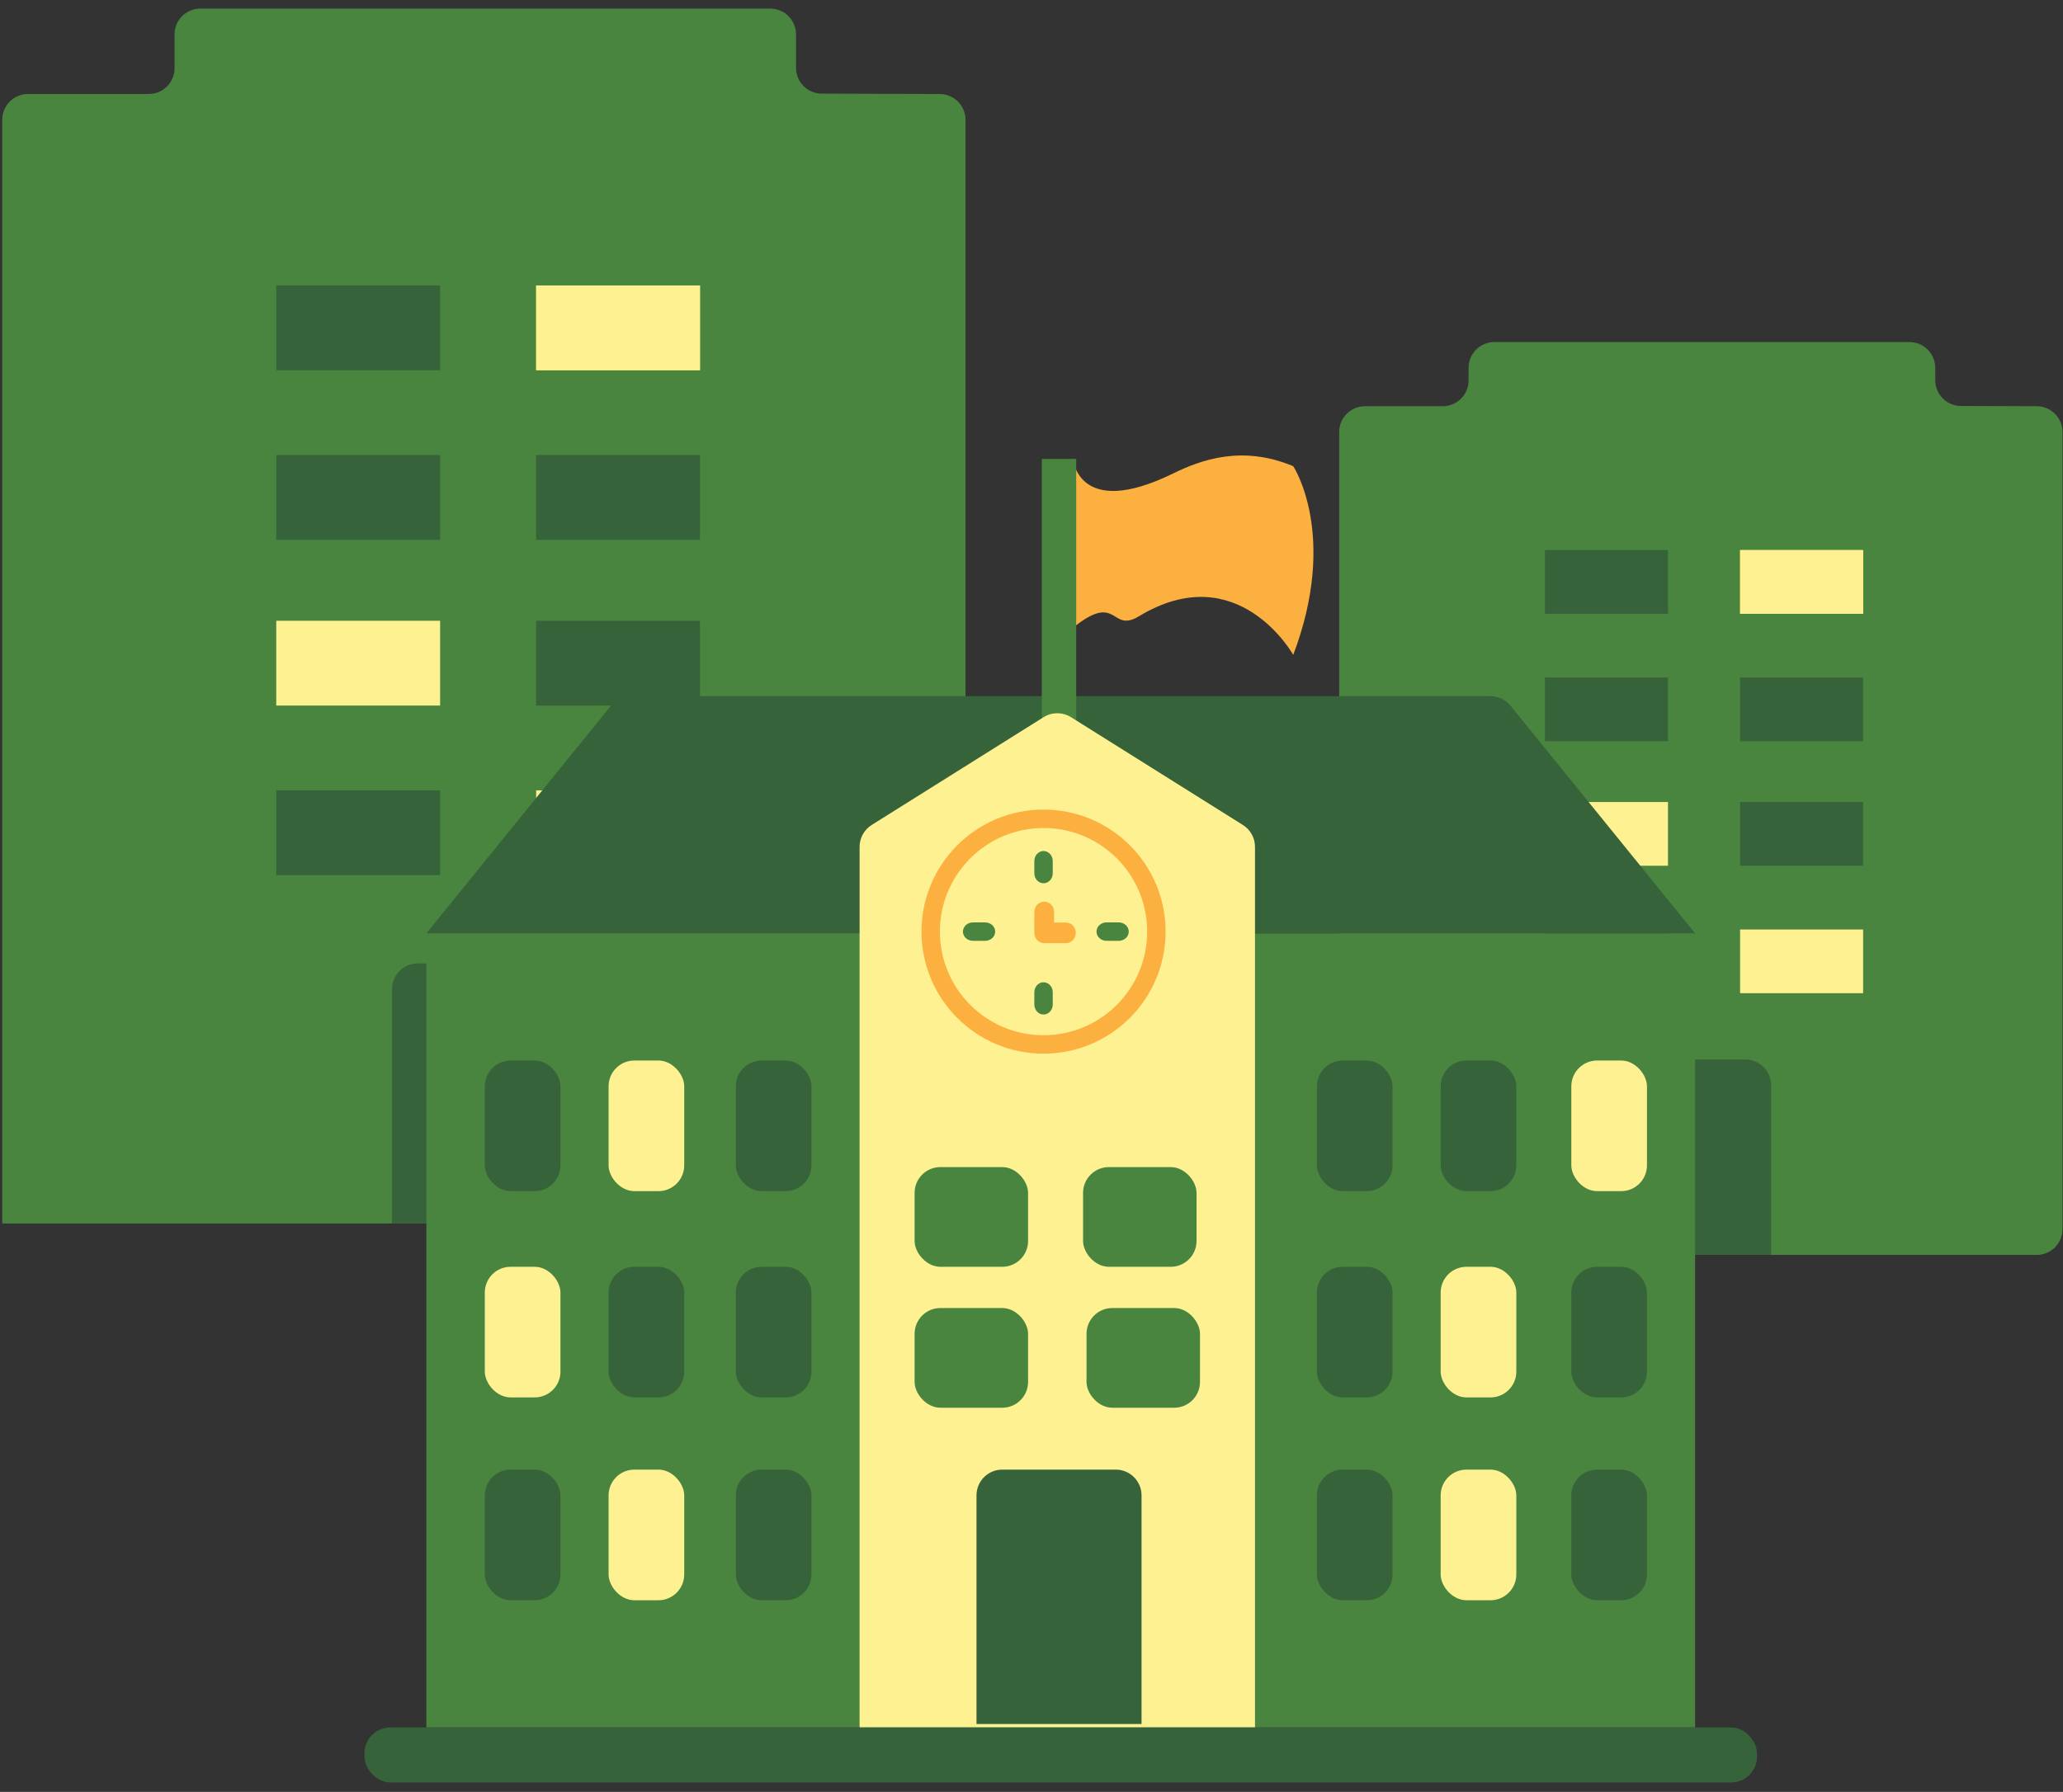 <?xml version="1.0" encoding="UTF-8"?>
<svg width="160px" height="139px" viewBox="0 0 160 139" version="1.1" xmlns="http://www.w3.org/2000/svg">
    <rect x="0" y="0" width="160" height="139" fill="#333333" stroke="none"/>
    <!-- Generator: sketchtool 50.2 (55047) - http://www.bohemiancoding.com/sketch -->
    <title>0EA6E9F2-CCE8-4C22-A25D-0E969C35DE8B</title>
    <desc>Created with sketchtool.</desc>
    <defs></defs>
    <g id="Groups" stroke="none" stroke-width="1" fill="none" fill-rule="evenodd">
        <g id="Groups-/-My-groups-/-Create-a-group-(For-Creater)" transform="translate(-620, -522)" fill-rule="nonzero">
            <g id="Pop-up">
                <g id="Group-2" transform="translate(200, 347)">
                    <g id="list">
                        <g id="dialog">
                            <g id="Groups-list" transform="translate(63, 154)">
                                <g id="District" transform="translate(312, 0)">
                                    <g id="District-icon" transform="translate(45, 0)">
                                        <g id="Group-3" transform="translate(0, 21)">
                                            <g id="Company-icon" transform="translate(0, 0.667)">
                                                <g id="Icon">
                                                    <g id="001-visit">
                                                        <path d="M61.737,4.596 L61.737,2 C61.737,0.895 60.841,-2.02906125e-16 59.737,0 L15.538,-4.4408921e-16 C14.433,-1.22223788e-15 13.538,0.895 13.538,2 L13.538,4.623 C13.538,5.727 12.642,6.623 11.538,6.623 L2.173,6.623 C1.069,6.623 0.173,7.518 0.173,8.623 L0.173,94.239 L72.882,94.239 C73.986,94.239 74.882,93.344 74.882,92.239 L74.882,8.627 C74.882,7.525 73.99,6.631 72.888,6.627 L63.73,6.596 C62.628,6.592 61.737,5.698 61.737,4.596 Z" id="Shape" fill="#49853F"></path>
                                                        <path d="M32.402,74.064 L42.789,74.064 C43.893,74.064 44.789,74.96 44.789,76.064 L44.789,94.237 L30.402,94.237 L30.402,76.064 C30.402,74.96 31.298,74.064 32.402,74.064 Z" id="Rectangle-path" fill="#37633A"></path>
                                                        <rect id="Rectangle-path" fill="#FEF192" x="21.426" y="47.486" width="12.707" height="6.578"></rect>
                                                        <g id="Group" transform="translate(21.416, 21.425)" fill="#37633A">
                                                            <rect id="Rectangle-path" x="0.011" y="39.217" width="12.707" height="6.578"></rect>
                                                            <rect id="Rectangle-path" x="0.011" y="0.05" width="12.707" height="6.578"></rect>
                                                            <rect id="Rectangle-path" x="0.011" y="13.205" width="12.707" height="6.578"></rect>
                                                        </g>
                                                        <rect id="Rectangle-path" fill="#FFDA2D" x="41.582" y="21.476" width="12.707" height="6.578"></rect>
                                                        <rect id="SVGCleanerId_0_1_" fill="#37633A" x="41.582" y="47.486" width="12.707" height="6.578"></rect>
                                                        <rect id="SVGCleanerId_1_1_" fill="#FEF192" x="41.582" y="60.643" width="12.707" height="6.578"></rect>
                                                        <rect id="Rectangle-path" fill="#FEF192" x="41.582" y="21.476" width="12.707" height="6.578"></rect>
                                                        <rect id="SVGCleanerId_2_1_" fill="#37633A" x="41.582" y="34.63" width="12.707" height="6.578"></rect>
                                                    </g>
                                                </g>
                                            </g>
                                            <g id="Company-icon" transform="translate(103.733, 26.533)">
                                                <g id="Icon">
                                                    <g id="001-visit">
                                                        <path d="M46.358,2.958 L46.358,2 C46.358,0.895 45.462,-2.02906125e-16 44.358,0 L12.165,0 C11.061,1.18396092e-15 10.165,0.895 10.165,2 L10.165,2.976 C10.165,4.081 9.27,4.976 8.165,4.976 L2.13,4.976 C1.026,4.976 0.13,5.872 0.13,6.976 L0.13,70.812 L54.228,70.812 C55.332,70.812 56.228,69.917 56.228,68.812 L56.228,6.978 C56.228,5.876 55.336,4.982 54.235,4.978 L48.351,4.958 C47.249,4.954 46.358,4.06 46.358,2.958 Z" id="Shape" fill="#49853F"></path>
                                                        <path d="M24.829,55.653 L31.631,55.653 C32.736,55.653 33.631,56.548 33.631,57.653 L33.631,70.811 L22.829,70.811 L22.829,57.653 C22.829,56.548 23.724,55.653 24.829,55.653 Z" id="Rectangle-path" fill="#37633A"></path>
                                                        <rect id="Rectangle-path" fill="#FEF192" x="16.089" y="35.681" width="9.541" height="4.943"></rect>
                                                        <g id="Group" transform="translate(16.081, 16.099)" fill="#37633A">
                                                            <rect id="Rectangle-path" x="0.008" y="29.468" width="9.541" height="4.943"></rect>
                                                            <rect id="Rectangle-path" x="0.008" y="0.038" width="9.541" height="4.943"></rect>
                                                            <rect id="Rectangle-path" x="0.008" y="9.922" width="9.541" height="4.943"></rect>
                                                        </g>
                                                        <rect id="Rectangle-path" fill="#FFDA2D" x="31.224" y="16.137" width="9.541" height="4.943"></rect>
                                                        <rect id="SVGCleanerId_0_1_" fill="#37633A" x="31.224" y="35.681" width="9.541" height="4.943"></rect>
                                                        <rect id="SVGCleanerId_1_1_" fill="#FEF192" x="31.224" y="45.568" width="9.541" height="4.943"></rect>
                                                        <rect id="Rectangle-path" fill="#FEF192" x="31.224" y="16.137" width="9.541" height="4.943"></rect>
                                                        <rect id="SVGCleanerId_2_1_" fill="#37633A" x="31.224" y="26.022" width="9.541" height="4.943"></rect>
                                                    </g>
                                                </g>
                                            </g>
                                            <g id="Icon" transform="translate(28.267, 35.333)">
                                                <rect id="Rectangle-path" fill="#49853F" x="4.8" y="37.067" width="98.4" height="61.6"></rect>
                                                <rect id="Rectangle-path" fill="#FEF192" x="93.6" y="46.933" width="5.867" height="10.133" rx="2"></rect>
                                                <rect id="Rectangle-path" fill="#37633A" x="93.6" y="62.933" width="5.867" height="10.133" rx="2"></rect>
                                                <rect id="Rectangle-path" fill="#37633A" x="93.6" y="78.667" width="5.867" height="10.133" rx="2"></rect>
                                                <rect id="Rectangle-path" fill="#37633A" x="83.467" y="46.933" width="5.867" height="10.133" rx="2"></rect>
                                                <rect id="Rectangle-path" fill="#FEF192" x="83.467" y="62.933" width="5.867" height="10.133" rx="2"></rect>
                                                <rect id="Rectangle-path" fill="#FEF192" x="83.467" y="78.667" width="5.867" height="10.133" rx="2"></rect>
                                                <rect id="Rectangle-path" fill="#37633A" x="73.867" y="46.933" width="5.867" height="10.133" rx="2"></rect>
                                                <rect id="Rectangle-path" fill="#37633A" x="73.867" y="62.933" width="5.867" height="10.133" rx="2"></rect>
                                                <rect id="Rectangle-path" fill="#37633A" x="73.867" y="78.667" width="5.867" height="10.133" rx="2"></rect>
                                                <path d="M87.328,18.667 L20.672,18.667 C20.069,18.667 19.499,18.939 19.119,19.407 L4.8,37.067 L103.2,37.067 L88.881,19.407 C88.501,18.939 87.931,18.667 87.328,18.667 Z" id="Shape" fill="#37633A"></path>
                                                <path d="M72.033,15.467 C72.033,15.467 67.758,7.817 60.063,12.473 C57.84,13.819 58.46,10.516 54.933,13.379 L54.933,0.167 C54.933,0.167 55.247,5.056 62.735,1.386 C64.868,0.341 68.079,-0.831 72.033,0.832 C72.033,0.832 75.559,6.153 72.033,15.467 Z" id="Shape" fill="#FBB040"></path>
                                                <rect id="Rectangle-path" fill="#49853F" x="52.533" y="0.267" width="2.667" height="24.267"></rect>
                                                <path d="M69.067,31.204 L69.067,98.667 L38.4,98.667 L38.4,31.204 L38.4,30.357 C38.4,29.668 38.754,29.028 39.337,28.662 L52.671,20.299 C53.32,19.892 54.146,19.892 54.796,20.299 L68.129,28.662 C68.713,29.028 69.067,29.668 69.067,30.357 L69.067,31.204 Z" id="Shape" fill="#FEF192"></path>
                                                <rect id="Rectangle-path" fill="#37633A" x="0" y="98.667" width="108" height="4.267" rx="2"></rect>
                                                <path d="M49.467,78.667 L58.267,78.667 C59.371,78.667 60.267,79.562 60.267,80.667 L60.267,98.4 L47.467,98.4 L47.467,80.667 C47.467,79.562 48.362,78.667 49.467,78.667 Z" id="Rectangle-path" fill="#37633A"></path>
                                                <rect id="Rectangle-path" fill="#37633A" x="28.8" y="46.933" width="5.867" height="10.133" rx="2"></rect>
                                                <rect id="Rectangle-path" fill="#37633A" x="28.8" y="62.933" width="5.867" height="10.133" rx="2"></rect>
                                                <rect id="Rectangle-path" fill="#37633A" x="28.8" y="78.667" width="5.867" height="10.133" rx="2"></rect>
                                                <rect id="Rectangle-path" fill="#FEF192" x="18.933" y="46.933" width="5.867" height="10.133" rx="2"></rect>
                                                <rect id="Rectangle-path" fill="#37633A" x="18.933" y="62.933" width="5.867" height="10.133" rx="2"></rect>
                                                <rect id="Rectangle-path" fill="#FEF192" x="18.933" y="78.667" width="5.867" height="10.133" rx="2"></rect>
                                                <rect id="Rectangle-path" fill="#37633A" x="9.333" y="46.933" width="5.867" height="10.133" rx="2"></rect>
                                                <rect id="Rectangle-path" fill="#FEF192" x="9.333" y="62.933" width="5.867" height="10.133" rx="2"></rect>
                                                <rect id="Rectangle-path" fill="#37633A" x="9.333" y="78.667" width="5.867" height="10.133" rx="2"></rect>
                                                <rect id="Rectangle-path" fill="#49853F" x="42.667" y="55.2" width="8.8" height="7.733" rx="2"></rect>
                                                <rect id="Rectangle-path" fill="#49853F" x="55.733" y="55.2" width="8.8" height="7.733" rx="2"></rect>
                                                <rect id="Rectangle-path" fill="#49853F" x="42.667" y="66.133" width="8.8" height="7.733" rx="2"></rect>
                                                <rect id="Rectangle-path" fill="#49853F" x="56" y="66.133" width="8.8" height="7.733" rx="2"></rect>
                                                <g id="Group-2" transform="translate(43.2, 27.467)">
                                                    <path d="M9.467,18.933 C4.238,18.933 0,14.695 0,9.466 C0,4.238 4.238,0 9.467,0 C14.695,0 18.933,4.238 18.933,9.466 C18.933,14.695 14.695,18.933 9.467,18.933 Z" id="Shape" fill="#FBB040"></path>
                                                    <path d="M9.467,17.504 C5.028,17.504 1.429,13.906 1.429,9.466 C1.429,5.027 5.028,1.429 9.467,1.429 C13.906,1.429 17.504,5.027 17.504,9.466 C17.504,13.906 13.906,17.504 9.467,17.504 Z" id="Shape" fill="#FEF192"></path>
                                                    <path d="M9.467,5.716 C9.072,5.716 8.752,5.368 8.752,4.939 L8.752,3.992 C8.752,3.563 9.072,3.215 9.467,3.215 C9.861,3.215 10.181,3.563 10.181,3.992 L10.181,4.939 C10.181,5.368 9.861,5.716 9.467,5.716 Z" id="Shape" fill="#49853F"></path>
                                                    <path d="M9.467,15.897 C9.072,15.897 8.752,15.549 8.752,15.12 L8.752,14.173 C8.752,13.744 9.072,13.396 9.467,13.396 C9.861,13.396 10.181,13.744 10.181,14.173 L10.181,15.12 C10.181,15.549 9.861,15.897 9.467,15.897 Z" id="Shape" fill="#49853F"></path>
                                                    <path d="M15.298,10.181 L14.352,10.181 C13.923,10.181 13.575,9.861 13.575,9.466 C13.575,9.072 13.923,8.752 14.352,8.752 L15.298,8.752 C15.728,8.752 16.075,9.072 16.075,9.466 C16.075,9.861 15.728,10.181 15.298,10.181 Z" id="Shape" fill="#49853F"></path>
                                                    <path d="M11.203,10.36 L9.517,10.36 C9.095,10.36 8.752,10.002 8.752,9.561 L8.752,7.943 C8.752,7.502 9.095,7.145 9.517,7.145 C9.939,7.145 10.282,7.502 10.282,7.943 L10.282,8.763 L11.202,8.763 C11.625,8.763 11.967,9.12 11.967,9.561 C11.967,10.002 11.625,10.36 11.203,10.36 Z" id="Shape" fill="#FBB040"></path>
                                                    <path d="M4.939,10.181 L3.992,10.181 C3.563,10.181 3.215,9.861 3.215,9.466 C3.215,9.072 3.563,8.752 3.992,8.752 L4.939,8.752 C5.368,8.752 5.716,9.072 5.716,9.466 C5.716,9.861 5.368,10.181 4.939,10.181 Z" id="Shape" fill="#49853F"></path>
                                                </g>
                                            </g>
                                        </g>
                                    </g>
                                </g>
                            </g>
                        </g>
                    </g>
                </g>
            </g>
        </g>
    </g>
</svg>
